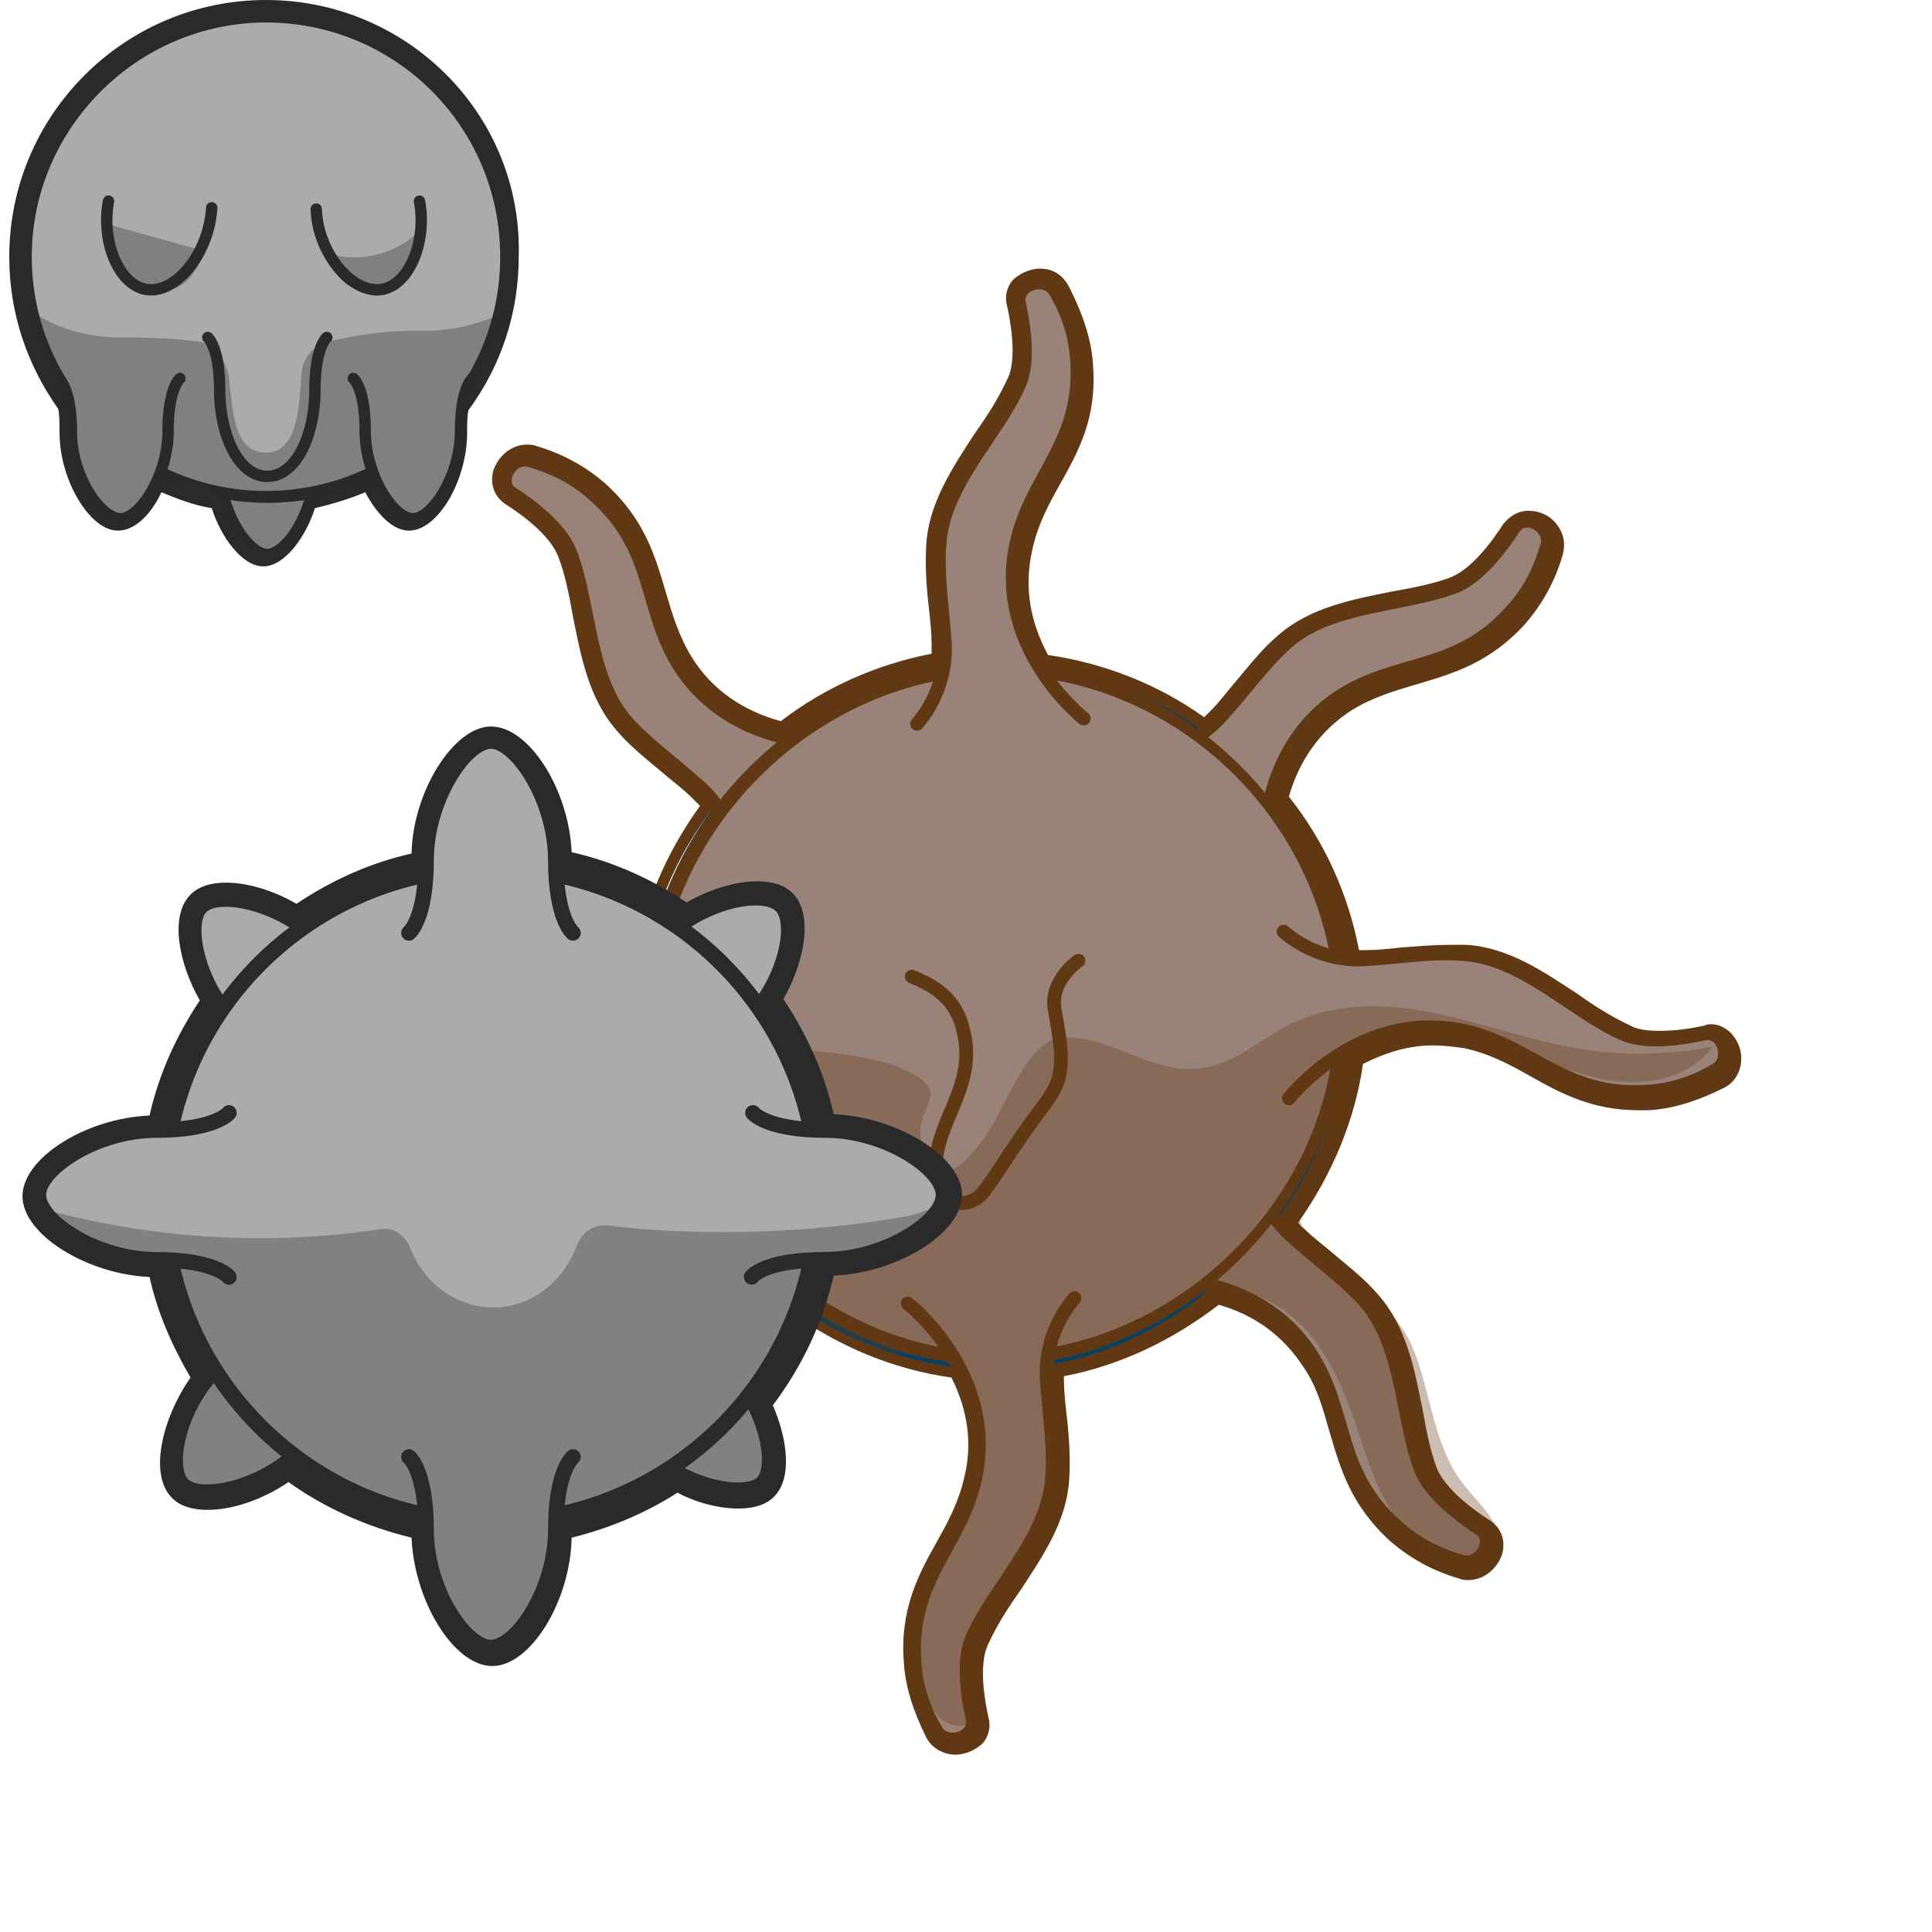 <?xml version="1.0" encoding="utf-8"?>
<!-- Generator: Adobe Illustrator 27.3.1, SVG Export Plug-In . SVG Version: 6.00 Build 0)  -->
<svg version="1.1" id="Layer_2_00000066516993006484291220000007162401238356112538_"
	 xmlns="http://www.w3.org/2000/svg" xmlns:xlink="http://www.w3.org/1999/xlink" x="0px" y="0px" viewBox="0 0 146 146"
	 style="enable-background:new 0 0 146 146;" xml:space="preserve">
<style type="text/css">
	.st0{fill:#2A2A2A;}
	.st1{fill:#ABABAB;stroke:#2A2A2A;stroke-width:0.86;stroke-linecap:round;stroke-linejoin:round;}
	.st2{fill:#ABABAB;}
	.st3{opacity:0.33;fill:#2A2A2A;enable-background:new    ;}
	.st4{fill:#054264;}
	.st5{fill:#603813;}
	.st6{fill:#998379;stroke:#603813;stroke-width:1.04;stroke-linecap:round;stroke-miterlimit:10;}
	.st7{fill:#998379;}
	.st8{opacity:0.33;}
	.st9{fill:#ABABAB;stroke:#2A2A2A;stroke-width:1.17;stroke-linecap:round;stroke-linejoin:round;}
</style>
<g id="Layer_1-2">
	<g>
		<g>
			<path class="st0" d="M20.1,42.4c-1.3,0-2.9-1.9-3.6-4.3c-1.5-0.3-3-0.8-4.4-1.4c-0.7,1.6-1.9,3-3.1,3c-1.9,0-4-3.7-4-7
				c0-0.7-0.1-1.4-0.2-2c-2.4-3.3-3.7-7.2-3.7-11.3c0-10.5,8.5-19,19-19s19,8.5,19,19c0,4.2-1.3,8.1-3.8,11.4
				c-0.1,0.5-0.1,1.2-0.1,1.8c0,3.3-2.1,7-4,7c-1.2,0-2.4-1.4-3.1-3c-1.4,0.6-2.8,1.1-4.3,1.4C23,40.5,21.5,42.4,20.1,42.4z"/>
			<path class="st0" d="M20.1,0.8c10.2,0,18.6,8.3,18.6,18.6c0,4.2-1.4,8.1-3.8,11.2c-0.1,0.5-0.2,1.2-0.2,2c0,3.3-2.1,6.6-3.6,6.6
				c-1,0-2.1-1.3-2.9-3.1c-1.5,0.7-3.1,1.3-4.9,1.6C22.7,40.1,21.2,42,20,42s-2.6-1.9-3.3-4.3c-1.7-0.3-3.4-0.9-4.9-1.6
				c-0.7,1.8-1.9,3.2-2.9,3.2c-1.5,0-3.6-3.3-3.6-6.6c0-0.9-0.1-1.6-0.2-2.1c-2.3-3.1-3.7-6.9-3.7-11.1C1.6,9.1,9.9,0.8,20.1,0.8
				 M20.1,0C9.4,0,0.7,8.7,0.7,19.4c0,4.2,1.3,8.1,3.7,11.5c0.1,0.5,0.1,1.1,0.1,1.8c0,3.6,2.3,7.4,4.4,7.4c1.4,0,2.6-1.4,3.3-2.9
				c1.2,0.5,2.5,1,3.8,1.2c0.7,2.2,2.3,4.4,3.9,4.4s3.2-2.2,3.9-4.4c1.3-0.3,2.6-0.7,3.8-1.2c0.8,1.5,2,2.9,3.3,2.9
				c2.2,0,4.4-3.8,4.4-7.4c0-0.6,0-1.2,0.1-1.7c2.5-3.4,3.8-7.4,3.8-11.6C39.5,8.7,30.8,0,20.1,0L20.1,0z"/>
		</g>
		<path class="st1" d="M24.7,31.3c0,0-0.9,0.7-0.9,4s-2.1,6.6-3.6,6.6s-3.6-3.3-3.6-6.6s-0.9-4-0.9-4"/>
		<g>
			<path class="st2" d="M20.1,37.5C10.1,37.5,2,29.4,2,19.4S10.1,1.3,20.1,1.3s18.1,8.1,18.1,18.1S30.1,37.5,20.1,37.5L20.1,37.5
				L20.1,37.5z"/>
			<path class="st0" d="M20.1,1.7c9.8,0,17.7,7.9,17.7,17.7s-7.9,17.7-17.7,17.7s-17.7-8-17.7-17.7S10.4,1.7,20.1,1.7 M20.1,0.8
				C9.9,0.8,1.6,9.1,1.6,19.4S9.9,38,20.2,38s18.6-8.3,18.6-18.6S30.4,0.8,20.1,0.8L20.1,0.8L20.1,0.8z"/>
		</g>
		<path class="st1" d="M24.7,25.5c0,0-0.9,0.7-0.9,4S22.4,36,20.2,36s-3.6-3.2-3.6-6.5s-0.9-4-0.9-4"/>
		<path class="st1" d="M13.6,28.6c0,0-0.9,0.7-0.9,4s-2.1,6.6-3.6,6.6S5.4,36,5.4,32.7s-0.9-4-0.9-4"/>
		<path class="st1" d="M35.7,28.6c0,0-0.9,0.7-0.9,4s-2.1,6.6-3.6,6.6s-3.6-3.3-3.6-6.6s-0.9-4-0.9-4"/>
		<path class="st1" d="M8.2,15.2c-0.6,3.2,0.9,6.6,3.1,6.7s4.5-2.9,4.7-6.2"/>
		<path class="st1" d="M31.7,15.2c0.6,3.2-0.9,6.6-3.1,6.7S24,19,23.9,15.8"/>
		<path class="st3" d="M24.5,19c0.8,1.7,1.5,3.1,3.6,2.9c2.5-0.3,3.6-2.9,4-5C30.6,19.1,27,20.1,24.5,19z"/>
		<path class="st3" d="M15.5,19c-0.8,1.7-1.5,3.1-3.6,2.9c-2.5-0.3-3.6-2.9-3.9-5"/>
		<path class="st3" d="M15.9,26c0,0,1.2,1.1,1.4,2.5c0.3,2.4,0.3,5.7,2.8,5.7s2.5-3.7,2.7-6.1c0.1-1.2,1.3-2.1,1.3-2.1
			s3.8-1.1,7.7-1s6.9-1.7,6.9-1.7s-2.8,5.2-3.3,7c-0.6,2-0.4,4.2-1.2,6.2c-0.8,1.8-2.6,4.3-4.6,2.4c-0.9-0.8-0.3-1.8-1.3-2.2
			c-0.9-0.4-2.5,0.4-3.3,0.7c-2.2,0.8-1.8,3.6-4,4.1c-1.2,0.3-2.5-0.2-3.2-1.2c-1-1.2-0.4-2.5-1.8-3.3c-0.7-0.4-2.7-1.1-3.5-0.8
			c-0.7,0.3-0.7,1.6-1.4,2.2c-3,2.8-5.4-1.2-5.4-3.9C5.6,30.6,2,23.2,2,23.2s2.6,2.4,7.4,2.3C14.3,25.5,15.9,26,15.9,26L15.9,26
			L15.9,26z"/>
	</g>
	<g>
		<g>
			<path class="st4" d="M71.9,131.9c-0.8,0-1.4-0.4-1.8-1c-1-1.9-1.5-3.7-1.6-5.4c-0.2-3.8,1.2-6.3,2.5-8.8c0.9-1.6,1.7-3.2,2.2-5.1
				c0.6-2.7,0.2-5.4-1.2-8c-4.4-0.6-8.8-2.4-12.5-5.2c-0.2,0.2-0.5,0.4-0.7,0.7c-0.6,0.7-1.2,1.4-1.8,2.1c-1.1,1.3-2.1,2.5-3.3,3.5
				c-2.3,2-5.4,2.6-8.3,3.2c-1.6,0.3-3.2,0.6-4.5,1.2c-1.2,0.5-2.7,1.9-4.2,4.2c-0.3,0.5-0.8,0.8-1.4,0.8c-0.7,0-1.3-0.3-1.7-0.9
				c-0.4-0.5-0.5-1.1-0.3-1.7c0.6-2,1.5-3.7,2.7-5c2.6-2.9,5.3-3.7,8-4.4c1.8-0.5,3.5-1,5.2-2.1c2.4-1.6,4.1-3.9,5-6.9
				c-2.8-3.6-4.7-7.8-5.4-12.2c-0.1,0-0.3,0-0.4,0s-0.3,0-0.4,0c-1,0.1-1.9,0.1-2.8,0.2c-1.3,0.1-2.5,0.2-3.7,0.2
				c-0.4,0-0.8,0-1.2,0c-3-0.2-5.6-2-8.1-3.7c-1.4-0.9-2.7-1.8-4-2.4c-0.6-0.3-1.4-0.4-2.4-0.4s-2.2,0.1-3.5,0.4c-0.1,0-0.2,0-0.4,0
				c-0.8,0-1.5-0.6-1.7-1.5s0.1-1.9,1-2.3c1.9-1,3.7-1.5,5.4-1.6c0.3,0,0.5,0,0.8,0c3.4,0,5.7,1.3,8,2.5c1.6,0.9,3.2,1.7,5.1,2.2
				c0.8,0.2,1.6,0.3,2.4,0.3c2,0,4-0.5,5.9-1.6c0.6-4.3,2.4-8.5,5.1-12.2c-0.3-0.3-0.6-0.6-0.9-0.9c-0.7-0.6-1.4-1.2-2.1-1.8
				C49.2,57,48,56,47,54.9c-2-2.3-2.6-5.4-3.2-8.3c-0.3-1.6-0.6-3.2-1.2-4.5c-0.5-1.2-1.9-2.7-4.2-4.2c-0.7-0.4-0.9-1.2-0.7-2
				c0.3-0.9,1.1-1.5,2-1.5c0.2,0,0.4,0,0.6,0.1c2,0.6,3.7,1.5,5,2.7c2.9,2.6,3.7,5.3,4.5,8c0.5,1.8,1,3.5,2.1,5.2
				c1.6,2.5,4.1,4.2,7.2,5c3.5-2.7,7.6-4.5,11.8-5.2c0-0.4,0-0.8,0-1.1c-0.1-1-0.1-1.9-0.2-2.8c-0.2-1.7-0.3-3.3-0.2-4.8
				c0.2-3,2-5.6,3.7-8.2c0.9-1.4,1.8-2.7,2.4-4c0.5-1.2,0.5-3.2,0-5.9c-0.1-0.5,0-1,0.3-1.4c0.4-0.5,1-0.8,1.7-0.8
				c0.8,0,1.4,0.4,1.8,1c1,1.9,1.5,3.7,1.6,5.4c0.2,3.9-1.2,6.3-2.5,8.8c-0.9,1.6-1.7,3.2-2.2,5.1c-0.6,2.9-0.1,5.7,1.4,8.5
				c4.3,0.6,8.5,2.3,12.2,4.9c0.3-0.2,0.6-0.5,0.8-0.8c0.6-0.7,1.2-1.4,1.8-2.1c1.1-1.3,2.1-2.5,3.3-3.5c2.3-2,5.4-2.6,8.3-3.2
				c1.6-0.3,3.2-0.6,4.6-1.2c1.2-0.5,2.7-1.9,4.2-4.2c0.3-0.5,0.8-0.8,1.4-0.8c0.7,0,1.3,0.3,1.7,0.9c0.4,0.5,0.5,1.1,0.3,1.7
				c-0.6,2-1.5,3.7-2.7,5c-2.6,2.9-5.3,3.7-7.9,4.5c-1.8,0.5-3.5,1-5.2,2.1c-2.5,1.6-4.2,4-5,7c2.8,3.5,4.6,7.7,5.4,12
				c0.2,0,0.3,0,0.5,0c0.1,0,0.3,0,0.4,0c1-0.1,1.9-0.1,2.8-0.2c1.3-0.1,2.5-0.2,3.7-0.2c0.4,0,0.8,0,1.2,0c3,0.2,5.6,2,8.2,3.7
				c1.4,0.9,2.7,1.8,4,2.4c0.6,0.3,1.4,0.4,2.4,0.4s2.2-0.1,3.5-0.4c0.1,0,0.2,0,0.4,0c0.8,0,1.5,0.6,1.7,1.5s-0.1,1.9-0.9,2.3
				c-1.8,1-3.7,1.5-5.4,1.6c-0.3,0-0.5,0-0.8,0l0,0c-3.4,0-5.7-1.3-8-2.5c-1.6-0.9-3.2-1.7-5.1-2.2c-0.8-0.2-1.6-0.3-2.4-0.3
				c-2,0-3.9,0.5-5.8,1.6c-0.6,4.3-2.3,8.6-5.1,12.3c0.2,0.3,0.5,0.5,0.8,0.8c0.7,0.7,1.4,1.2,2.1,1.8c1.3,1.1,2.5,2.1,3.5,3.3
				c2,2.3,2.6,5.4,3.2,8.3c0.3,1.6,0.6,3.2,1.2,4.6c0.5,1.2,1.9,2.7,4.2,4.2c0.7,0.4,0.9,1.2,0.7,2c-0.3,0.9-1.1,1.5-2,1.5
				c-0.2,0-0.4,0-0.6-0.1c-2-0.6-3.7-1.5-5-2.7c-2.9-2.6-3.7-5.3-4.4-7.9c-0.5-1.8-1-3.5-2.1-5.2c-1.6-2.4-3.9-4.1-6.9-4.9
				c-3.6,2.9-7.8,4.8-12.1,5.6v0.7c0.1,1,0.1,1.9,0.2,2.8c0.2,1.7,0.3,3.3,0.2,4.8c-0.2,3-2,5.6-3.7,8.2c-0.9,1.4-1.8,2.7-2.4,4
				c-0.5,1.2-0.5,3.2,0,5.9c0.1,0.5,0,1-0.3,1.4C73.2,131.7,72.6,131.9,71.9,131.9L71.9,131.9L71.9,131.9z"/>
			<path class="st5" d="M78.6,21.4c0.5,0,1,0.2,1.3,0.8c0.8,1.6,1.5,3.4,1.6,5.2c0.3,6.2-3.5,8.7-4.6,13.8c-0.8,3.7,0.3,6.8,1.6,9.1
				c4.6,0.6,8.9,2.4,12.5,5c0.4-0.3,0.8-0.7,1.2-1.1c1.9-2.1,3.3-4.1,5-5.6c3.4-2.9,8.8-2.8,12.7-4.2c1.6-0.6,3.1-2.4,4.4-4.4
				c0.2-0.4,0.6-0.5,1-0.5c0.9,0,1.9,0.9,1.5,2c-0.5,1.7-1.3,3.4-2.6,4.8c-4.1,4.6-8.6,3.7-13,6.5c-3.2,2-4.6,5-5.3,7.6
				c2.8,3.5,4.8,7.8,5.5,12.4c0.3,0,0.6,0.1,0.9,0.1c0.2,0,0.3,0,0.5,0c2.4-0.1,4.4-0.4,6.4-0.4c0.4,0,0.7,0,1.1,0
				c4.5,0.3,8.2,4.3,12,6c0.7,0.3,1.6,0.4,2.6,0.4c1.1,0,2.4-0.2,3.6-0.4c0.1,0,0.2,0,0.3,0c1.3,0,1.8,2.1,0.5,2.8
				c-1.6,0.8-3.3,1.5-5.2,1.6c-0.3,0-0.5,0-0.8,0c-5.6,0-8.1-3.6-13-4.6c-0.9-0.2-1.7-0.3-2.5-0.3c-2.5,0-4.6,0.8-6.3,1.8
				c-0.6,4.6-2.4,9-5.2,12.7c0.3,0.4,0.7,0.8,1.1,1.2c2.1,1.9,4.1,3.3,5.6,5c2.9,3.4,2.8,8.8,4.2,12.7c0.6,1.6,2.4,3.1,4.4,4.4
				c1.2,0.8,0.3,2.6-1,2.6c-0.1,0-0.3,0-0.4-0.1c-1.7-0.5-3.4-1.3-4.8-2.6c-4.6-4.1-3.7-8.6-6.5-13c-2-3.1-4.9-4.6-7.5-5.2
				c-3.6,2.9-7.9,5-12.5,5.7c0,0.4,0,0.8,0,1.2c0.2,2.8,0.6,5.2,0.4,7.5c-0.3,4.5-4.3,8.2-6,12c-0.7,1.5-0.5,3.9,0,6.2
				c0.2,0.9-0.7,1.6-1.5,1.6c-0.5,0-1-0.2-1.3-0.8c-0.8-1.6-1.5-3.3-1.6-5.2c-0.3-6.2,3.5-8.7,4.6-13.8c0.7-3.4-0.1-6.4-1.4-8.6
				c-4.7-0.6-9.1-2.5-12.9-5.4c-0.4,0.3-0.7,0.6-1.1,1c-1.9,2.1-3.3,4.1-5,5.6c-3.4,2.9-8.8,2.8-12.7,4.2c-1.6,0.6-3.1,2.4-4.5,4.4
				c-0.2,0.4-0.6,0.5-1,0.5c-0.9,0-1.9-0.9-1.5-1.9c0.5-1.7,1.3-3.4,2.6-4.8c4.1-4.6,8.6-3.7,13-6.5c3.1-2,4.6-4.9,5.2-7.5
				c-2.9-3.6-4.8-7.9-5.5-12.5c-0.3,0-0.6-0.1-0.9-0.1c-0.2,0-0.3,0-0.5,0c-2.4,0.1-4.4,0.4-6.4,0.4c-0.4,0-0.8,0-1.1,0
				c-4.5-0.3-8.2-4.3-12-6c-0.7-0.3-1.6-0.4-2.6-0.4c-1.1,0-2.4,0.2-3.6,0.4c-0.1,0-0.2,0-0.3,0c-1.3,0-1.8-2.1-0.5-2.8
				c1.6-0.8,3.4-1.5,5.2-1.6c0.3,0,0.5,0,0.8,0c5.6,0,8.1,3.6,13,4.6c0.9,0.2,1.7,0.3,2.5,0.3c2.5,0,4.7-0.8,6.4-1.8
				c0.6-4.6,2.5-8.9,5.3-12.5c-0.3-0.5-0.7-0.9-1.2-1.3c-2.1-1.9-4.1-3.3-5.6-5c-2.9-3.4-2.8-8.8-4.2-12.7c-0.6-1.6-2.4-3.1-4.4-4.5
				c-1.2-0.8-0.3-2.6,1-2.6c0.1,0,0.3,0,0.4,0.1c1.7,0.5,3.4,1.3,4.8,2.6c4.6,4.1,3.7,8.6,6.5,13c2.1,3.3,5.2,4.7,7.8,5.3
				c3.5-2.7,7.7-4.7,12.1-5.4c0.1-0.5,0.1-1,0.1-1.6c-0.2-2.8-0.6-5.2-0.4-7.5c0.3-4.5,4.3-8.2,6-12c0.7-1.5,0.5-3.9,0-6.2
				C76.9,22,77.7,21.4,78.6,21.4 M78.6,20.3v1V20.3c-0.8,0-1.6,0.4-2.1,0.9c-0.4,0.5-0.6,1.2-0.4,1.9c0.7,3.2,0.4,4.9,0,5.6
				c-0.6,1.3-1.4,2.6-2.4,4C72,35.3,70.2,38,70,41.1c-0.1,1.6,0,3.2,0.2,4.9c0.1,0.9,0.2,1.8,0.2,2.7c0,0.2,0,0.4,0,0.7
				c-4.1,0.8-8,2.5-11.4,5.1c-2.9-0.8-5.2-2.4-6.7-4.8c-1-1.6-1.5-3.3-2-5c-0.8-2.7-1.6-5.5-4.6-8.2c-1.4-1.2-3.1-2.2-5.2-2.8
				c-0.2-0.1-0.5-0.1-0.7-0.1c-1.1,0-2.1,0.8-2.5,1.9c-0.3,1,0,2,0.9,2.6c2.8,1.8,3.7,3.2,4,4c0.5,1.3,0.8,2.8,1.1,4.5
				c0.6,3,1.2,6.2,3.3,8.6c1,1.2,2.3,2.2,3.6,3.3c0.7,0.6,1.4,1.1,2.1,1.8c0.2,0.2,0.4,0.4,0.6,0.6c-2.6,3.6-4.3,7.6-4.9,11.8
				c-1.8,0.9-3.6,1.4-5.4,1.4c-0.8,0-1.5-0.1-2.3-0.2c-1.9-0.4-3.4-1.2-5-2.1c-2.3-1.3-4.7-2.6-8.2-2.6c-0.3,0-0.5,0-0.8,0
				c-1.8,0.1-3.7,0.7-5.7,1.7c-1,0.5-1.5,1.7-1.2,2.9c0.3,1.1,1.2,1.9,2.2,1.9c0.1,0,0.3,0,0.5-0.1c1.3-0.3,2.5-0.4,3.4-0.4
				s1.7,0.1,2.2,0.4c1.3,0.6,2.6,1.4,4,2.4c2.6,1.7,5.2,3.5,8.4,3.7c0.4,0,0.8,0,1.2,0c1.2,0,2.4-0.1,3.7-0.2
				c0.9-0.1,1.8-0.2,2.7-0.2c0.1,0,0.3,0,0.4,0c0.8,4.2,2.6,8.2,5.3,11.8c-0.8,2.8-2.4,4.9-4.7,6.4c-1.6,1.1-3.3,1.5-5,2
				c-2.7,0.8-5.5,1.6-8.2,4.6c-1.2,1.4-2.2,3.1-2.8,5.2c-0.2,0.8-0.1,1.5,0.4,2.2s1.3,1.1,2.2,1.1c0.8,0,1.4-0.4,1.9-1
				c1.8-2.8,3.2-3.7,4-4c1.3-0.5,2.8-0.8,4.5-1.1c3-0.6,6.2-1.2,8.6-3.3c1.2-1,2.2-2.3,3.3-3.6c0.6-0.7,1.1-1.4,1.8-2.1
				c0.1-0.1,0.2-0.2,0.3-0.4c3.7,2.7,7.9,4.4,12.2,5c1.2,2.4,1.6,4.9,1,7.4c-0.4,1.9-1.2,3.4-2.1,5c-1.4,2.5-2.8,5.1-2.5,9.1
				c0.1,1.8,0.7,3.7,1.7,5.7c0.4,0.8,1.3,1.3,2.2,1.3c0.8,0,1.6-0.4,2.1-0.9c0.4-0.5,0.6-1.2,0.4-1.9c-0.7-3.2-0.4-4.8,0-5.6
				c0.6-1.3,1.4-2.6,2.4-4c1.7-2.6,3.5-5.2,3.7-8.4c0.1-1.6,0-3.2-0.2-4.9c-0.1-0.9-0.2-1.8-0.2-2.7V104c4.2-0.8,8.2-2.7,11.7-5.4
				c2.8,0.8,4.9,2.4,6.4,4.7c1.1,1.6,1.5,3.3,2,5c0.8,2.7,1.6,5.5,4.6,8.2c1.4,1.2,3.1,2.2,5.2,2.8c0.2,0.1,0.5,0.1,0.7,0.1
				c1.1,0,2.1-0.8,2.5-1.9c0.3-1,0-2-0.9-2.6c-2.8-1.8-3.7-3.2-4-3.9c-0.5-1.3-0.8-2.8-1.1-4.5c-0.6-3-1.2-6.2-3.3-8.6
				c-1-1.2-2.3-2.2-3.6-3.3c-0.7-0.6-1.4-1.1-2.1-1.8c-0.2-0.1-0.3-0.3-0.4-0.4c2.6-3.7,4.3-7.8,4.9-12c1.8-0.9,3.5-1.4,5.3-1.4
				c0.8,0,1.5,0.1,2.3,0.2c1.9,0.4,3.4,1.2,5,2.1c2.3,1.3,4.7,2.6,8.2,2.6c0.3,0,0.6,0,0.8,0c1.8-0.1,3.7-0.7,5.7-1.7
				c1-0.5,1.5-1.7,1.2-2.9c-0.3-1.1-1.2-1.9-2.2-1.9c-0.1,0-0.3,0-0.5,0.1c-1.3,0.3-2.5,0.4-3.4,0.4s-1.7-0.1-2.2-0.4
				c-1.3-0.6-2.6-1.4-4-2.4c-2.6-1.7-5.2-3.5-8.4-3.7c-0.4,0-0.8,0-1.2,0c-1.2,0-2.4,0.1-3.7,0.2c-0.9,0.1-1.8,0.2-2.7,0.2
				c-0.1,0-0.3,0-0.4,0h-0.1c-0.8-4.2-2.6-8.2-5.3-11.6c0.8-2.8,2.4-5,4.7-6.5c1.6-1,3.3-1.5,5-2c2.7-0.8,5.5-1.6,8.2-4.6
				c1.2-1.4,2.2-3.1,2.8-5.2c0.2-0.8,0.1-1.5-0.4-2.2s-1.3-1.1-2.2-1.1c-0.8,0-1.4,0.4-1.9,1c-1.8,2.8-3.2,3.7-3.9,4
				c-1.3,0.5-2.8,0.8-4.5,1.1c-3,0.6-6.2,1.2-8.6,3.3c-1.2,1-2.2,2.3-3.3,3.6c-0.6,0.7-1.1,1.4-1.8,2.1c-0.2,0.2-0.3,0.3-0.5,0.5
				c-3.5-2.5-7.6-4.1-11.8-4.7c-1.4-2.6-1.8-5.2-1.2-7.9c0.4-1.9,1.2-3.4,2.1-5c1.4-2.5,2.8-5,2.5-9c-0.1-1.8-0.7-3.7-1.7-5.7
				C80.4,20.8,79.6,20.3,78.6,20.3L78.6,20.3L78.6,20.3z"/>
		</g>
		<g>
			<path class="st6" d="M54.9,87.3c0,0,1,8.6-5.7,12.9c-4.4,2.8-8.9,1.8-13,6.5c-1.3,1.4-2.1,3.1-2.6,4.8c-0.5,1.5,1.7,2.7,2.5,1.4
				c1.3-2,2.9-3.8,4.5-4.4c3.9-1.5,9.3-1.3,12.7-4.2c1.7-1.5,3.1-3.5,5-5.6c2.5-2.8,5.8-2.8,5.8-2.8"/>
			<path class="st6" d="M64.3,56.1c0,0-8.5,1-12.9-5.7c-2.8-4.4-1.8-8.9-6.5-13c-1.4-1.3-3.1-2.1-4.8-2.6c-1.5-0.5-2.7,1.7-1.4,2.5
				c2,1.3,3.8,2.9,4.4,4.5c1.5,3.9,1.3,9.3,4.2,12.7c1.5,1.7,3.5,3.1,5.6,5c2.8,2.5,2.8,5.8,2.8,5.8"/>
			<path class="st6" d="M95.6,65.5c0,0-1-8.5,5.7-12.9c4.4-2.8,8.9-1.8,13-6.5c1.3-1.4,2.1-3.1,2.6-4.8c0.5-1.5-1.7-2.7-2.5-1.4
				c-1.3,2-2.9,3.8-4.4,4.4c-3.9,1.5-9.3,1.3-12.7,4.2c-1.7,1.5-3.1,3.5-5,5.6c-2.5,2.8-5.8,2.8-5.8,2.8"/>
			<path class="st6" d="M86.2,96.7c0,0,8.6-1,12.9,5.7c2.8,4.4,1.8,8.9,6.5,13c1.4,1.3,3.1,2.1,4.8,2.6c1.5,0.5,2.7-1.7,1.4-2.5
				c-2-1.3-3.8-2.9-4.4-4.4c-1.5-3.9-1.3-9.3-4.2-12.7c-1.5-1.7-3.5-3.1-5.6-5c-2.8-2.5-2.8-5.8-2.8-5.8"/>
			<g>
				<path class="st7" d="M75.3,102.7c-13.9,0-26.1-12.2-26.1-26.1s12.2-26.1,26.1-26.1s26.1,12,26.1,26.1S88.9,102.7,75.3,102.7
					L75.3,102.7z"/>
				<path class="st5" d="M75.3,50v1c13.9,0,25.6,11.7,25.6,25.6s-12.2,25.6-25.6,25.6s-25.6-12-25.6-25.6c0-6.5,2.8-13,7.7-17.9
					S68.8,51,75.3,51V50 M75.3,50C61,50,48.6,62.5,48.6,76.6s12.6,26.6,26.6,26.6s26.6-12.7,26.6-26.6S89.7,50,75.3,50L75.3,50z"/>
			</g>
			<path class="st6" d="M68.6,98.5c0,0,6.8,5.3,5.1,13.2c-1.1,5.1-5,7.6-4.6,13.8c0.1,1.9,0.7,3.7,1.6,5.2c0.7,1.4,3.1,0.7,2.8-0.8
				c-0.5-2.3-0.7-4.7,0-6.2c1.7-3.8,5.7-7.5,6-12c0.2-2.3-0.2-4.6-0.4-7.5c-0.2-3.7,2.1-6.1,2.1-6.1"/>
			<path class="st6" d="M68.9,73.8c2.5,1,3.8,2.3,4.1,5.3c0.3,3.9-2.9,6.4-2.2,10.4l0,0c0.3,1.6,2.5,1.9,3.5,0.6s2-3,2.4-3.5
				c3.1-4.8,4.2-4,3-10.3c-0.4-2.2,1.8-3.7,1.8-3.7"/>
			<path class="st6" d="M53.1,69.8c0,0-5.3,6.8-13.2,5.1c-5.1-1.1-7.6-5-13.8-4.6c-1.9,0.1-3.7,0.7-5.2,1.6
				c-1.4,0.7-0.7,3.1,0.8,2.8c2.3-0.5,4.7-0.7,6.2,0c3.8,1.7,7.5,5.7,12,6c2.3,0.2,4.6-0.2,7.5-0.4c3.7-0.2,6.1,2.1,6.1,2.1"/>
			<path class="st6" d="M81.9,54.3c0,0-6.8-5.3-5.1-13.2c1.1-5.1,5-7.6,4.6-13.8c-0.1-1.9-0.7-3.7-1.6-5.2c-0.7-1.4-3.1-0.7-2.8,0.8
				c0.5,2.3,0.7,4.7,0,6.2c-1.7,3.8-5.7,7.5-6,12c-0.2,2.3,0.2,4.6,0.4,7.5c0.2,3.7-2.1,6.1-2.1,6.1"/>
			<path class="st6" d="M97.4,83c0,0,5.3-6.8,13.2-5.1c5.1,1.1,7.6,5,13.8,4.6c1.9-0.1,3.7-0.7,5.2-1.6c1.4-0.7,0.7-3.1-0.8-2.8
				c-2.3,0.5-4.7,0.7-6.2,0c-3.8-1.7-7.5-5.7-12-6c-2.3-0.2-4.6,0.2-7.5,0.4c-3.7,0.2-6.1-2.1-6.1-2.1"/>
		</g>
		<g class="st8">
			<path class="st5" d="M49.8,77.7c-2.4-0.3-4.8-0.6-7.2-0.6c-2.8,0-5.6,0.2-8.1-0.9c-1.1-0.5-2.1-1.3-3.2-1.8
				c-2.7-1.3-5.8-1.3-8.7-1.2c2.6,0.1,5.3,0.2,7.5,1.7c0.8,0.6,1.5,1.3,2.2,1.9c4.4,3.8,10.7,4.1,16.5,3.9c-0.4,0,5.2,9.1,5.4,9.8
				c0.5,2.7-1,5.5-3.2,7.3s-4.8,2.7-7.4,3.8c-2.6,1.1-5.1,2.5-7.1,4.5s-3.3,4.8-2.9,7.6c3.4-3.4,7.6-6,12.1-7.6
				c2.8-1,5.8-1.7,8.2-3.3c2.2-1.4,3.9-3.5,5.5-5.5c2,2.1,4.4,3.6,7.1,4.6c1.7,0.6,5,0.4,6.2,1.8c2.6,2.9-0.8,12.9-2,15.9
				c-0.4,1.1-0.9,2.1-1.1,3.2c-0.3,1.5-0.1,3.1,0.3,4.6c0.2,0.9,0.5,1.8,1.1,2.4s1.8,0.9,2.5,0.3c0-4.3,1.3-8.6,3.6-12.2
				c0.9-1.4,1.9-2.7,2.4-4.3c0.7-2.8-0.5-5.3-0.3-8c0.2-3.8,0.9-3.3,3.9-4.2c3.9-1.2,7.6-4.8,11.7-3.5c4.7,1.5,6.8,6.9,8.1,11.1
				c0.8,2.4,1.7,4.9,3.4,6.7s4.7,2.8,6.9,1.6c0.6-1.9-1.3-3.5-2.5-5c-2.3-2.8-2.5-6.7-3.8-10.1c-1.5-4.1-5.6-5.4-8-8.7
				c-2.9-4,2.2-8.8,2.9-13.6c2.8-1.5,6.1-2,9.2-1.5c3.2,0.6,6.2,2.2,9.4,3s7.1,0.4,9-2.3c-3.2,0.6-6.5,0.7-9.8,0.2
				c-3.7-0.6-7.3-1.9-11-2.7s-7.7-0.9-11.1,0.8c-2.2,1.1-4.1,2.9-6.5,3.3c-4,0.7-7.5-2.9-11.2-2.2c-2.3,0.5-4,5.6-5.5,7.6
				c-1.6,2.1-3.2,3.7-4.4,0.9c-1.5-3.2,2.6-4.2-1.4-6.1c-3.3-1.6-9.6-1.5-13.3-2.2C53.6,78.3,51.7,78,49.8,77.7L49.8,77.7L49.8,77.7
				z"/>
		</g>
	</g>
	<g>
		<g>
			<path class="st0" d="M37.1,125.2c-2.6,0-5.5-5-5.5-9.5l0,0c-3.5-0.8-7-2.3-9.9-4.5c-1.9,1.3-4.2,2.2-6.1,2.2
				c-1,0-1.8-0.2-2.2-0.7c-1.5-1.5-0.6-5.7,1.7-8.7c-1.6-2.5-2.7-5.3-3.3-8.2c-4.6,0-9.5-2.9-9.5-5.5s5-5.5,9.5-5.5
				c0.7-3.3,2.1-6.4,4-9.2c-1.8-2.9-2.3-6.3-1-7.6c0.5-0.5,1.3-0.7,2.2-0.7c1.6,0,3.6,0.7,5.4,1.7c2.8-1.9,5.9-3.3,9.2-4l0,0
				c0-4.5,2.9-9.5,5.5-9.5s5.5,5,5.5,9.5c3.3,0.7,6.4,2.1,9.2,4c1.7-1.1,3.7-1.7,5.4-1.7c1,0,1.8,0.2,2.2,0.7c1.3,1.3,0.8,4.7-1,7.6
				c1.9,2.8,3.3,5.9,4,9.2c4.5,0,9.5,2.9,9.5,5.5s-5,5.5-9.5,5.5l0,0c-0.8,3.7-2.5,7.3-4.8,10.3c1.3,2.7,1.5,5.4,0.4,6.5
				c-0.5,0.5-1.3,0.7-2.3,0.7l0,0c-1.4,0-3.1-0.5-4.6-1.3c-2.6,1.7-5.5,2.9-8.6,3.6C42.6,120.2,39.7,125.2,37.1,125.2L37.1,125.2z"
				/>
			<path class="st0" d="M37.1,56.1c2,0,4.9,4.5,4.9,9v0.5c3.6,0.7,6.9,2.2,9.8,4.2c1.8-1.2,3.9-1.8,5.4-1.8c0.8,0,1.5,0.2,1.8,0.6
				c1.1,1.1,0.6,4.4-1.3,7.2c2,2.9,3.5,6.2,4.2,9.8h0.5c4.5,0,9,2.9,9,4.9s-4.4,4.9-9,4.9h-0.5c-0.8,4-2.5,7.7-5,10.8
				c1.3,2.5,1.6,5.2,0.7,6.2c-0.4,0.4-1,0.6-1.8,0.6c-1.3,0-3-0.5-4.6-1.4c-2.7,1.8-5.8,3.1-9.1,3.8v0.5c0,4.5-2.9,8.9-4.9,8.9
				s-4.9-4.4-4.9-8.9v-0.5c-3.9-0.8-7.4-2.4-10.5-4.7c-2,1.5-4.4,2.3-6.1,2.3c-0.8,0-1.5-0.2-1.8-0.6c-1.2-1.2-0.4-5.3,2-8.2
				c-1.7-2.6-2.9-5.6-3.6-8.8h-0.5c-4.5,0-8.9-2.9-8.9-4.9s4.4-4.9,8.9-4.9h0.5c0.7-3.6,2.2-6.9,4.2-9.8c-1.8-2.8-2.4-6.1-1.3-7.2
				c0.4-0.4,1-0.6,1.8-0.6c1.5,0,3.6,0.6,5.4,1.8c2.9-2.1,6.2-3.5,9.8-4.2V65C32.2,60.5,35.1,56.1,37.1,56.1 M37.1,54.9
				c-2.8,0-5.9,4.9-6,9.6c-3.1,0.7-6,2-8.7,3.8c-1.7-1-3.7-1.6-5.3-1.6c-1.2,0-2.1,0.3-2.7,0.9c-1.6,1.6-0.9,5.2,0.7,8
				c-1.8,2.7-3.1,5.6-3.8,8.7c-4.8,0.2-9.6,3.2-9.6,6.1s4.9,5.9,9.6,6.1c0.6,2.7,1.7,5.2,3.1,7.6c-2.1,3-3.2,7.3-1.4,9.1
				c0.6,0.6,1.5,0.9,2.7,0.9c1.9,0,4.2-0.8,6.1-2.1c2.8,2,6,3.4,9.3,4.2c0.2,4.8,3.2,9.7,6.1,9.7s5.9-4.9,6-9.7
				c2.8-0.7,5.5-1.8,8-3.4c1.5,0.8,3.2,1.2,4.6,1.2c1.2,0,2.1-0.3,2.7-0.9c1.4-1.4,1-4.4-0.1-6.9c2.2-2.9,3.8-6.3,4.6-9.8
				c4.8-0.2,9.7-3.2,9.7-6.1s-4.9-5.9-9.7-6.1c-0.7-3.1-2-6-3.8-8.7c1.6-2.8,2.3-6.4,0.7-8c-0.6-0.6-1.5-0.9-2.7-0.9
				c-1.6,0-3.6,0.6-5.3,1.6c-2.7-1.8-5.6-3.1-8.7-3.8C43,59.7,40,54.9,37.1,54.9L37.1,54.9L37.1,54.9z"/>
		</g>
		<path class="st9" d="M45.8,73.7c0,0,1.5,0.2,4.3-2.7c2.9-2.9,7.5-3.9,8.9-2.6s0.3,6-2.6,8.8c-2.9,2.9-2.7,4.3-2.7,4.3"/>
		<path class="st9" d="M52.3,99c0,0-0.2,1.5,2.7,4.3c2.9,2.9,3.9,7.6,2.6,8.8s-6,0.3-8.8-2.6c-2.9-2.9-4.3-2.7-4.3-2.7"/>
		<path class="st9" d="M27,106.9c0,0-1.5-0.2-4.3,2.7c-2.9,2.9-7.6,3.9-8.9,2.6s-0.3-6,2.6-8.8s2.7-4.3,2.7-4.3"/>
		<path class="st9" d="M20.5,81.6c0,0,0.2-1.5-2.7-4.3s-3.9-7.6-2.6-8.8c1.3-1.3,6-0.3,8.9,2.6s4.3,2.7,4.3,2.7"/>
		<g>
			<path class="st2" d="M37.1,115.1c-13.6,0-24.7-11.1-24.7-24.7s11.1-24.7,24.7-24.7s24.7,11.1,24.7,24.7S50.8,115.1,37.1,115.1z"
				/>
			<path class="st0" d="M37.1,66.2c13.3,0,24.1,10.8,24.1,24.1s-10.8,24.1-24.1,24.1S13,103.6,13,90.3S23.8,66.2,37.1,66.2 M37.1,65
				c-14,0-25.3,11.3-25.3,25.3s11.3,25.3,25.3,25.3s25.3-11.3,25.3-25.3S51.1,65,37.1,65L37.1,65z"/>
		</g>
		<path class="st9" d="M30.9,70.5c0,0,1.3-1,1.3-5.5s2.9-9,4.9-9s4.9,4.5,4.9,9s1.3,5.5,1.3,5.5"/>
		<path class="st9" d="M56.9,84.1c0,0,1,1.3,5.5,1.3s8.9,2.9,8.9,4.9s-4.4,4.9-9,4.9s-5.5,1.3-5.5,1.3"/>
		<path class="st9" d="M43.3,110.1c0,0-1.3,1-1.3,5.5s-2.9,8.9-4.9,8.9s-4.9-4.4-4.9-8.9s-1.3-5.5-1.3-5.5"/>
		<path class="st9" d="M17.3,96.5c0,0-1-1.3-5.5-1.3s-8.9-2.9-8.9-4.9s4.4-4.9,8.9-4.9s5.5-1.3,5.5-1.3"/>
		<g class="st8">
			<path class="st0" d="M11.8,96.1c0.6,2.9,1.7,5.7,3.3,8.2c-2.3,3-3.2,7.2-1.7,8.7c1.4,1.4,5.4,0.7,8.3-1.5
				c2.9,2.2,6.3,3.7,9.9,4.5c0,4.6,2.9,9.5,5.5,9.5s5.5-5,5.5-9.5c3.1-0.7,5.9-1.8,8.6-3.6c2.5,1.3,5.6,1.8,6.9,0.6
				c1.1-1.1,0.9-3.8-0.4-6.5c2.3-3,4-6.6,4.8-10.3c4.3,0,9-2.6,9.5-5.1c-1.1-0.1-2.4,0.6-3.4,0.8c-10.2,1.8-18.9,1.2-22.7,0.7
				c-1-0.1-1.9,0.5-2.3,1.5c-1,2.7-3.4,4.7-6.3,4.7S32,96.9,31,94.3c-0.4-1-1.3-1.6-2.3-1.4c-8.8,1.3-17.8,0.7-26.4-1.8
				C2.9,93.6,7.5,96.1,11.8,96.1L11.8,96.1z"/>
		</g>
	</g>
</g>
</svg>

